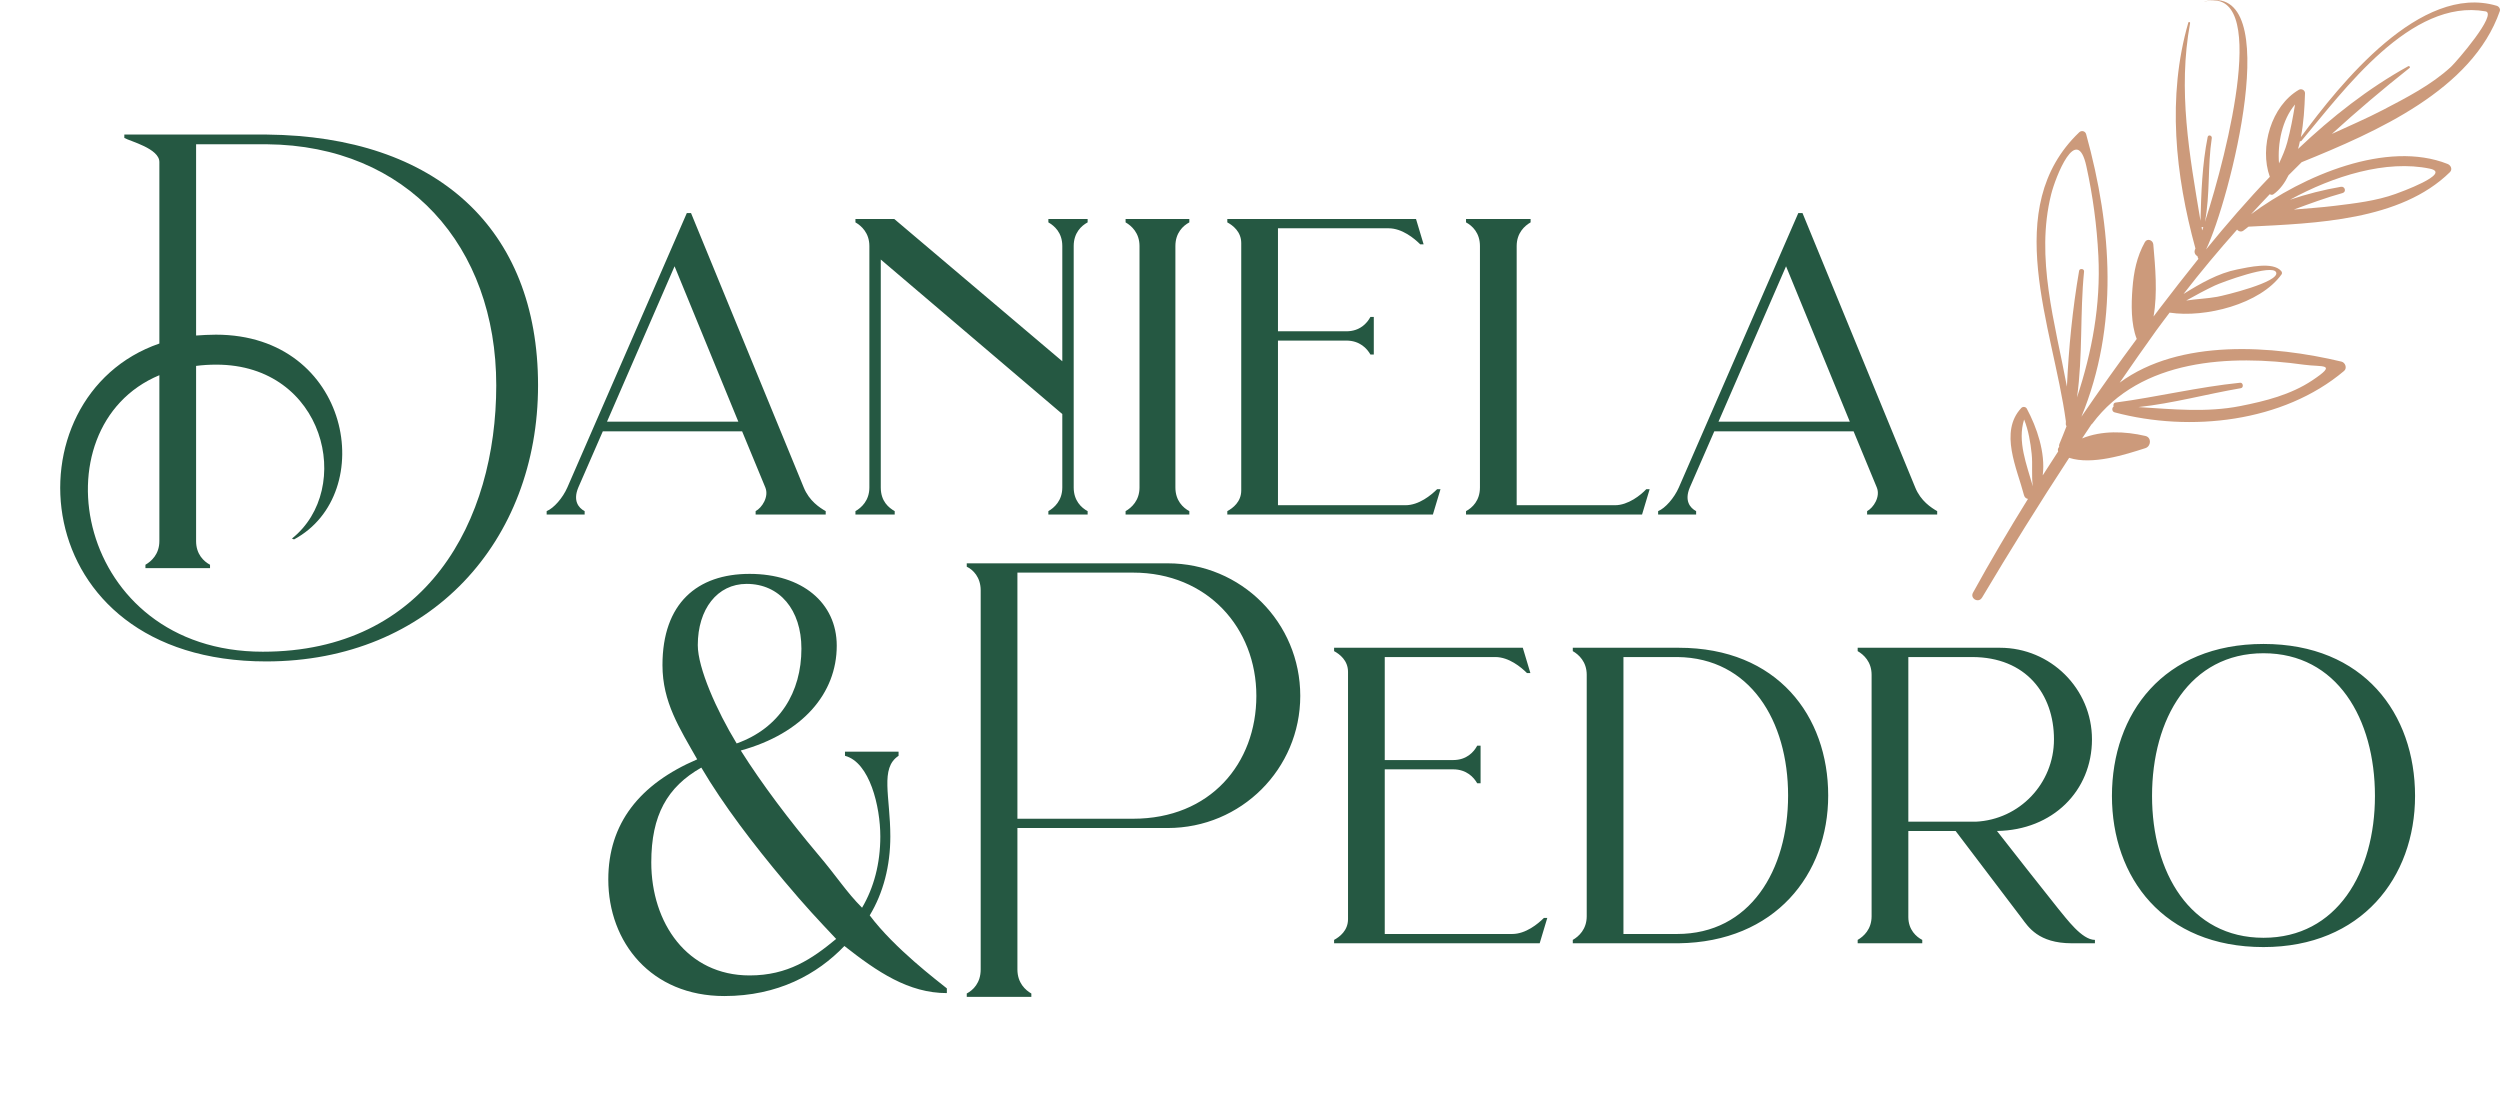 <svg width="379" height="168" viewBox="0 0 379 168" fill="none" xmlns="http://www.w3.org/2000/svg">
<path d="M18.848 20.912V20.4H40.48C66.08 20.656 81.568 34.544 81.568 58.416C81.568 82.032 65.248 100.272 40.352 100.272C3.36 100.272 0.928 60.08 24.16 52.08V24.56C24.16 22.512 19.744 21.424 18.848 20.912ZM22.048 86.128V85.616C22.944 85.104 24.16 84.016 24.16 82.032V56.88C5.28 64.752 11.424 98.8 39.84 98.8C64.608 98.8 75.232 79.024 75.232 58.416C75.232 37.296 61.728 22.064 40.48 21.872H29.728V50.864C30.688 50.8 31.712 50.736 32.736 50.736C53.216 50.736 57.44 74.864 44.576 81.776L44.256 81.648C53.728 74.096 49.248 55.28 32.8 55.28C31.712 55.28 30.688 55.344 29.728 55.472V82.032C29.728 84.016 30.88 85.104 31.84 85.616V86.128H22.048ZM82.873 78V77.488C83.96 77.04 85.305 75.504 86.008 73.904L104.121 32.304H104.761L121.849 73.904C122.681 75.952 124.281 76.976 125.177 77.488V78H114.553V77.488C115.513 76.976 116.601 75.312 116.025 73.904L112.505 65.392H91.385L87.672 73.904C86.841 75.888 87.672 76.976 88.632 77.488V78H82.873ZM92.025 63.92H111.929L102.265 40.368L92.025 63.92ZM164.885 33.712C163.925 34.224 162.773 35.312 162.773 37.296V73.904C162.773 75.888 163.925 76.976 164.885 77.488V78H158.933V77.488C159.829 76.976 161.045 75.888 161.045 73.904V62.768L133.525 39.344V73.904C133.525 76.016 134.741 76.976 135.637 77.488V78H129.685V77.488C130.581 76.976 131.797 75.888 131.797 73.904V37.296C131.797 35.312 130.581 34.224 129.685 33.712V33.2H135.573L161.045 54.768V37.296C161.045 35.248 159.829 34.224 158.933 33.712V33.2H164.885V33.712ZM170.638 78V77.488C171.534 76.976 172.75 75.888 172.75 73.904V37.296C172.75 35.312 171.534 34.224 170.638 33.712V33.2H180.302V33.712C179.342 34.224 178.19 35.312 178.19 37.296V73.904C178.19 75.888 179.342 76.976 180.302 77.488V78H170.638ZM186.06 78V77.488C186.892 77.04 188.172 76.08 188.172 74.352V36.848C188.172 35.12 186.892 34.16 186.06 33.712V33.2H214.668L215.82 37.04H215.308C214.412 36.144 212.556 34.608 210.508 34.608H193.74V50.224H204.108C206.156 50.224 207.244 49.008 207.756 48.048H208.268V53.744H207.756C207.244 52.848 206.156 51.632 204.108 51.632H193.74V76.592H213.068C215.116 76.592 216.972 75.056 217.868 74.16H218.38L217.228 78H186.06ZM229.928 76.592H244.84C246.824 76.592 248.744 75.056 249.576 74.16H250.088L248.936 78H222.248V77.488C223.208 76.976 224.36 75.888 224.36 73.904V37.296C224.36 35.312 223.208 34.224 222.248 33.712V33.2H232.04V33.712C231.144 34.224 229.928 35.312 229.928 37.296V76.592ZM251.373 78V77.488C252.461 77.04 253.805 75.504 254.509 73.904L272.621 32.304H273.261L290.349 73.904C291.181 75.952 292.781 76.976 293.677 77.488V78H283.053V77.488C284.013 76.976 285.101 75.312 284.525 73.904L281.005 65.392H259.885L256.173 73.904C255.341 75.888 256.173 76.976 257.133 77.488V78H251.373ZM260.525 63.92H280.429L270.765 40.368L260.525 63.92Z" fill="#255842"/>
<path d="M300.465 90.618C304.728 83.451 309.129 76.38 313.683 69.408C317.173 70.531 322.152 68.932 325.241 67.939C326.111 67.66 326.212 66.316 325.239 66.09C322.126 65.367 318.641 65.237 315.645 66.464C316.113 65.756 316.587 65.051 317.058 64.345C317.104 64.311 317.15 64.276 317.191 64.224C324.533 54.369 338.129 53.73 349.266 55.289C352.04 55.678 354.517 55.016 350.523 57.678C347.267 59.846 343.409 60.807 339.638 61.556C334.532 62.569 329.339 62.035 324.187 61.713C329.431 61.15 334.477 59.748 339.71 58.851C340.175 58.772 340.071 57.977 339.603 58.023C333.243 58.668 327.056 60.183 320.728 61.028C320.419 61.068 320.338 61.379 320.424 61.629C320.13 61.843 320.147 62.401 320.577 62.514C332.021 65.565 346.125 64.041 355.363 56.232C355.858 55.817 355.551 54.958 354.973 54.822C344.565 52.334 330.431 51.303 321.346 58.009C323.175 55.359 325.007 52.714 326.891 50.099C327.556 49.176 328.244 48.291 328.92 47.385C328.929 47.385 328.934 47.397 328.943 47.399C334.269 48.209 342.64 46.14 345.894 41.582C346.007 41.423 345.934 41.208 345.822 41.08C344.565 39.626 340.828 40.52 339.158 40.848C336.289 41.417 333.581 42.973 331.024 44.563C333.645 41.179 336.355 37.942 339.144 34.807C339.352 35.077 339.777 35.225 340.12 34.947C340.36 34.752 340.62 34.558 340.872 34.363C351.064 33.858 363.908 33.458 371.398 26.108C371.84 25.673 371.549 25.049 371.052 24.854C361.865 21.211 349.154 26.616 341.259 32.477C342.198 31.455 343.137 30.439 344.097 29.44C344.27 29.542 344.475 29.582 344.66 29.449C345.666 28.735 346.385 27.702 346.946 26.561C347.605 25.905 348.258 25.24 348.928 24.59C360.305 19.972 374.794 13.632 378.969 1.69C379.094 1.339 378.822 0.97 378.495 0.875C366.963 -2.565 354.788 12.68 348.81 20.787C349.24 18.604 349.37 16.349 349.44 14.146C349.454 13.67 348.905 13.383 348.509 13.612C344.342 16.033 342.487 22.323 344.105 26.808C340.713 30.34 337.502 34.061 334.439 37.818C337.913 30.712 346.732 -3.082 334.202 0.227C334.191 0.23 334.194 0.251 334.205 0.248C344.108 -2.368 337.774 22.825 334.269 33.638C335.069 29.449 334.662 25.15 335.306 20.938C335.367 20.532 334.766 20.358 334.682 20.773C333.85 24.941 333.702 29.228 333.593 33.472C331.922 23.498 330.142 13.716 332.018 3.507C332.05 3.33 331.795 3.258 331.746 3.435C328.507 14.674 329.772 26.517 332.827 37.672C332.81 37.719 332.783 37.777 332.766 37.818C332.57 38.273 332.801 38.671 333.136 38.834C333.153 38.906 333.171 38.976 333.191 39.045C333.211 39.121 333.249 39.176 333.283 39.234C331.235 41.783 329.252 44.337 327.331 46.851C327.045 47.225 326.764 47.608 326.478 47.986C327.105 44.421 326.741 40.511 326.441 37.051C326.383 36.395 325.513 36.067 325.158 36.715C323.921 38.953 323.476 41.211 323.279 43.748C323.097 46.122 323.039 49.112 323.927 51.382C321.063 55.245 318.266 59.179 315.544 63.173C321.19 49.434 320.219 34.648 316.255 20.329C316.124 19.861 315.555 19.728 315.214 20.053C303.184 31.553 311.261 49.574 313.186 63.869C313.186 64.017 313.174 64.168 313.174 64.314C313.174 64.424 313.22 64.508 313.275 64.578C313.275 64.592 313.278 64.61 313.281 64.624C312.931 65.524 312.576 66.427 312.2 67.321C312.137 67.475 312.14 67.617 312.171 67.75C311.986 67.936 311.917 68.197 312.018 68.438C311.226 69.643 310.449 70.856 309.675 72.07C310.12 68.636 308.785 64.784 307.265 61.951C307.103 61.652 306.658 61.602 306.43 61.849C303.043 65.469 305.805 71.068 306.837 75.068C306.927 75.419 307.172 75.588 307.441 75.634C304.537 80.319 301.74 85.062 299.104 89.855C298.622 90.734 299.942 91.48 300.457 90.618H300.465ZM345.07 41.301C345.608 42.77 337.17 44.807 336.121 44.996C334.601 45.272 332.989 45.321 331.434 45.562C332.862 44.758 334.303 43.974 335.792 43.275C336.742 42.828 344.562 39.905 345.07 41.304V41.301ZM368.37 25.571C371.84 26.297 363.611 29.237 363.189 29.391C360.256 30.456 357.005 30.828 353.936 31.205C351.905 31.458 349.821 31.588 347.743 31.771C350.185 30.868 352.624 29.963 355.135 29.266C355.754 29.095 355.496 28.212 354.887 28.317C352.246 28.773 349.668 29.429 347.16 30.279C353.765 26.665 361.773 24.189 368.373 25.571H368.37ZM376.802 1.722C378.698 2.062 372.395 9.371 371.563 10.137C368.595 12.88 364.793 14.819 361.244 16.674C358.742 17.983 356.1 19.101 353.505 20.305C357.274 16.877 361.186 13.545 365.295 10.297C365.446 10.178 365.249 9.951 365.093 10.036C359.068 13.365 353.531 17.705 348.388 22.573C348.5 22.186 348.584 21.792 348.671 21.397C348.743 21.432 348.83 21.438 348.891 21.365C355.297 13.716 365.483 -0.298 376.802 1.722ZM347.928 15.835C347.613 17.768 347.255 19.693 346.746 21.583C346.443 22.7 345.981 23.742 345.498 24.773C345.252 21.719 345.972 18.154 347.931 15.835H347.928ZM333.76 34.41C333.844 34.447 333.936 34.456 334.02 34.418C333.96 34.598 333.905 34.767 333.844 34.935C333.815 34.761 333.789 34.584 333.76 34.41ZM310.955 29.463C311.611 26.837 314.839 18.564 316.292 25.197C317.277 29.684 317.884 34.192 318.113 38.781C318.48 46.235 317.156 53.338 314.873 60.247C315.766 53.962 315.312 47.449 315.945 41.158C315.989 40.723 315.266 40.633 315.191 41.06C314.203 46.822 313.61 52.735 313.345 58.615C311.539 48.909 308.551 39.086 310.955 29.463ZM306.854 63.594C307.516 65.245 307.82 67.077 308.002 68.81C308.169 70.441 307.952 72.11 308.175 73.727C307.239 70.412 305.808 66.909 306.857 63.594H306.854Z" fill="#CC9A7B"/>
<path d="M112.301 113.778C115.515 118.866 119.621 124.311 123.905 129.399C126.94 132.969 128.279 135.201 130.689 137.611C132.474 134.576 133.456 130.916 133.456 126.81C133.456 122.258 131.849 115.563 128.1 114.582V113.957H136.223V114.582C133.367 116.456 134.974 120.741 134.974 126.81C134.974 131.273 133.902 135.379 131.849 138.771C135.598 143.77 142.114 148.679 143.543 149.84V150.554C137.741 150.554 133.01 147.34 128.011 143.413C123.905 147.697 117.925 151 109.802 151C98.734 151 92.218 142.877 92.218 133.326C92.218 124.847 96.948 118.866 105.696 115.117C103.018 110.386 100.43 106.459 100.43 100.835C100.43 91.463 105.696 87 113.64 87C121.584 87 126.851 91.374 126.851 97.89C126.851 105.12 121.674 111.19 112.301 113.778ZM111.676 112.707C118.192 110.386 121.495 104.941 121.495 98.336C121.495 92.445 118.192 88.517 113.194 88.517C108.731 88.517 105.785 92.356 105.785 97.801C105.785 101.282 108.642 107.709 111.676 112.707ZM126.762 142.342C123.905 139.307 122.209 137.522 118.907 133.594C114.265 128.06 109.623 121.99 106.321 116.367C101.144 119.312 98.734 123.597 98.734 130.738C98.734 139.932 104.179 147.876 113.64 147.876C119.442 147.876 123.102 145.377 126.762 142.342Z" fill="#255842"/>
<path d="M146.56 151.128V150.616C147.52 150.104 148.672 149.016 148.672 146.968V89.496C148.672 87.512 147.52 86.36 146.56 85.912V85.4H177.024C188.16 85.4 197.12 94.36 197.12 105.496C197.12 116.568 188.16 125.528 177.024 125.528H154.24V146.968C154.24 149.016 155.456 150.104 156.352 150.616V151.128H146.56ZM154.24 124.12H171.776C183.488 124.12 190.464 115.736 190.464 105.496C190.464 95.192 183.04 86.808 171.776 86.808H154.24V124.12ZM202.248 143V142.488C203.08 142.04 204.36 141.08 204.36 139.352V101.848C204.36 100.12 203.08 99.16 202.248 98.712V98.2H230.856L232.007 102.04H231.496C230.6 101.144 228.744 99.608 226.696 99.608H209.928V115.224H220.296C222.344 115.224 223.432 114.008 223.944 113.048H224.456V118.744H223.944C223.432 117.848 222.344 116.632 220.296 116.632H209.928V141.592H229.256C231.304 141.592 233.16 140.056 234.056 139.16H234.568L233.416 143H202.248ZM238.435 143V142.488C239.331 141.976 240.547 140.888 240.547 138.904V102.296C240.547 100.312 239.331 99.224 238.435 98.712V98.2H254.499C269.475 98.2 277.155 108.568 277.155 120.6C277.155 132.568 269.091 142.808 254.499 143H238.435ZM254.307 99.608H246.115V141.592H254.243C265.315 141.592 271.075 131.928 271.075 120.6C271.075 109.272 265.315 99.736 254.307 99.608ZM312.023 137.752C313.303 139.288 315.607 142.488 317.591 142.488V143H314.071C309.015 143 307.479 140.504 306.519 139.224L296.471 125.976H289.303V139.032C289.303 140.952 290.519 142.04 291.415 142.488V143H281.623V142.488C282.519 141.976 283.735 140.888 283.735 138.904V102.296C283.735 100.312 282.519 99.224 281.623 98.712V98.2H303.191C310.871 98.2 317.143 104.408 317.143 112.088C317.143 119.896 311.191 125.848 302.743 125.976C304.535 128.28 310.423 135.768 312.023 137.752ZM289.303 124.568H299.543C306.135 124.248 311.382 118.808 311.382 112.088C311.382 105.24 307.159 99.608 298.967 99.608H289.303V124.568ZM343.146 97.624C358.314 97.624 366.122 108.184 366.122 120.664C366.122 133.016 357.994 143.576 343.146 143.576C327.978 143.576 320.17 133.016 320.17 120.664C320.17 108.184 327.978 97.624 343.146 97.624ZM343.146 142.168C354.282 142.168 360.042 132.248 360.042 120.664C360.042 108.952 354.282 99.032 343.146 99.032C332.01 99.032 326.25 108.952 326.25 120.664C326.25 132.248 332.01 142.168 343.146 142.168Z" fill="#255842"/>
</svg>
